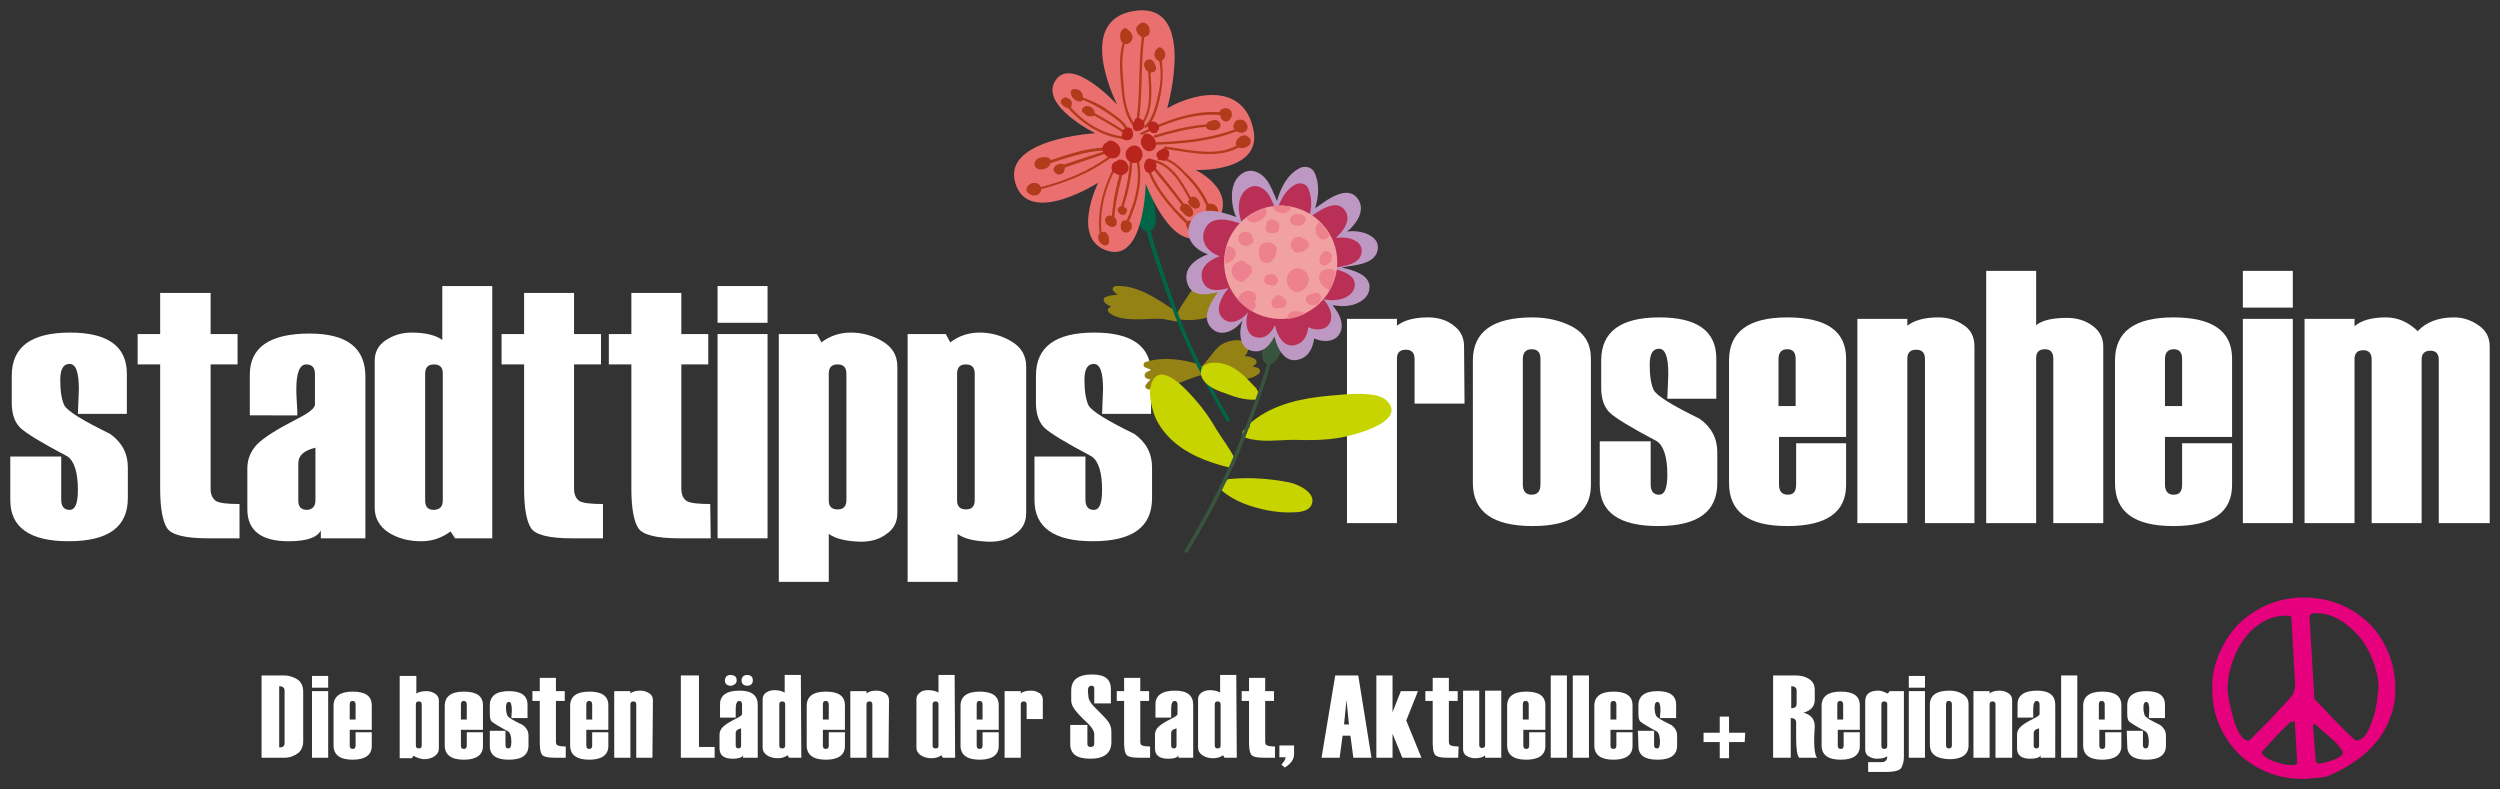 <?xml version="1.0" encoding="utf-8"?>
<!-- Generator: Adobe Illustrator 25.4.1, SVG Export Plug-In . SVG Version: 6.00 Build 0)  -->
<svg version="1.1" id="Ebene_3" xmlns="http://www.w3.org/2000/svg" xmlns:xlink="http://www.w3.org/1999/xlink" x="0px" y="0px"
	 viewBox="0 0 510.4 161.1" style="enable-background:new 0 0 510.4 161.1;" xml:space="preserve">
<rect x="0" y="0" width="510.4" height="161.1" fill="#333333" stroke="none"/>
<style type="text/css">
	.st0{fill:#FFFFFF;}
	.st1{fill:#E6007E;}
	.st2{fill:#958214;}
	.st3{fill:#006648;}
	.st4{fill:#EA7070;}
	.st5{fill:#B23B1B;}
	.st6{fill:#B7251D;}
	.st7{fill:#C8D400;}
	.st8{fill:#39543C;}
	.st9{fill:#BD98C2;}
	.st10{fill:#BA2F55;}
	.st11{fill:#F1A1A1;}
	.st12{fill:#ED828E;}
</style>
<g>
	<g>
		<path class="st0" d="M299,82.4h-10.2v-9.1c0-1.3-0.6-1.9-1.8-1.9c-1.2,0-1.8,0.6-1.8,1.8v33.6H275V65.1h10.2v1.4
			c1.4-1.1,3.5-1.7,6.3-1.7c2,0,3.8,0.5,5.2,1.6c1.5,1.1,2.2,2.5,2.2,4.3L299,82.4L299,82.4z"/>
		<path class="st0" d="M300.7,98.6v-25c0-5.9,4.1-8.8,12.2-8.8c3.1,0,5.9,0.7,8.3,2c2.4,1.4,3.6,3.5,3.6,6.4V99
			c0,5.6-4,8.4-11.9,8.4C304.8,107.4,300.7,104.5,300.7,98.6z M314.5,98.9V73.3c0-1.4-0.6-2-1.8-2c-1.2,0-1.8,0.7-1.8,2v25.6
			c0,1.4,0.6,2.1,1.8,2.1S314.5,100.3,314.5,98.9z"/>
		<path class="st0" d="M326.8,90.1H337v8.8c0,1.4,0.6,2.1,1.7,2.1c1.2,0,1.7-1.4,1.7-4.1c0-3.5-0.7-5.8-2.1-6.8
			c-5.3-2.8-8.6-4.8-9.7-5.9s-1.7-2.8-1.7-5v-5.6c0-5.9,4-8.8,11.9-8.8c7.7,0,11.6,2.8,11.6,8.4v8.2h-10l0.2-5
			c0-3.5-0.6-5.2-1.9-5.2s-1.9,1.1-1.9,3.3c0,2.3,0.3,4,0.8,5.1c0.6,1.2,3.7,3.1,9.4,5.9c2.4,1.7,3.6,4,3.6,6.8v6.3
			c0,5.9-4,8.8-12.1,8.8c-7.9,0-11.9-2.8-11.9-8.4v-8.9H326.8z"/>
		<path class="st0" d="M376.9,89.2h-13.7v9.7c0,1.4,0.6,2.1,1.8,2.1c1.2,0,1.7-0.7,1.7-2.1v-8.4h10.2V99c0,5.6-4,8.4-12,8.4
			s-11.9-2.9-11.9-8.8v-25c0-5.9,4-8.8,11.9-8.8c8,0,12,2.8,12,8.4V89.2z M366.6,82.9v-9.6c0-1.4-0.6-2-1.7-2c-1.2,0-1.8,0.7-1.8,2
			v9.6H366.6z"/>
		<path class="st0" d="M403.2,106.8H393V73.3c0-1.3-0.6-1.9-1.8-1.9c-1.2,0-1.8,0.6-1.8,1.8v33.6h-10.2V65.1h10.2v1.4
			c1.4-1.1,3.5-1.7,6.3-1.7c1.9,0,3.6,0.5,5.1,1.5c1.6,1,2.3,2.5,2.3,4.4v36.1H403.2z"/>
		<path class="st0" d="M429.4,106.8h-10.2V73.2c0-1.3-0.6-1.9-1.7-1.9c-1.2,0-1.8,0.6-1.8,1.8v33.7h-10.2V55.3h10.2v11.1
			c1.2-1,3.3-1.5,6.3-1.5c2,0,3.7,0.5,5.2,1.6s2.2,2.5,2.2,4.2V106.8z"/>
		<path class="st0" d="M455.7,89.2H442v9.7c0,1.4,0.6,2.1,1.8,2.1c1.2,0,1.7-0.7,1.7-2.1v-8.4h10.2V99c0,5.6-4,8.4-12,8.4
			s-11.9-2.9-11.9-8.8v-25c0-5.9,4-8.8,11.9-8.8c8,0,12,2.8,12,8.4V89.2z M445.5,82.9v-9.6c0-1.4-0.6-2-1.7-2c-1.2,0-1.8,0.7-1.8,2
			v9.6H445.5z"/>
		<path class="st0" d="M468.1,62.8h-10.2v-7.5h10.2V62.8z M468.1,106.8h-10.2V65.1h10.2V106.8z"/>
		<path class="st0" d="M508.1,106.8h-10.2V73.5c0-1.3-0.6-1.9-1.7-1.9c-1.2,0-1.8,0.6-1.8,1.8v33.4h-10.2V73.4
			c0-1.3-0.6-1.9-1.7-1.9c-1.2,0-1.8,0.6-1.8,1.8v33.5h-10.2V65.1h10.2v1.5c1.4-1.2,3.5-1.8,6.4-1.8c2.4,0,4.5,0.9,6.5,2.8
			c1.8-1.9,4.3-2.8,7.4-2.8c1.8,0,3.4,0.5,5,1.6s2.3,2.5,2.3,4.4v36H508.1z"/>
	</g>
	<g>
		<path class="st0" d="M2.3,93.2h10.2v8.8c0,1.4,0.6,2.1,1.7,2.1c1.2,0,1.7-1.4,1.7-4.1c0-3.5-0.7-5.8-2.1-6.8
			c-5.3-2.8-8.6-4.8-9.7-5.9s-1.7-2.8-1.7-5v-5.6c0-5.9,4-8.8,11.9-8.8c7.7,0,11.6,2.8,11.6,8.4v8.2h-10l0.2-5
			c0-3.5-0.6-5.2-1.9-5.2s-1.9,1.1-1.9,3.3c0,2.3,0.3,4,0.8,5.1c0.6,1.2,3.7,3.1,9.4,5.9c2.4,1.7,3.6,4,3.6,6.8v6.3
			c0,5.9-4,8.8-12.1,8.8c-7.9,0-11.9-2.8-11.9-8.4v-8.9H2.3z"/>
		<path class="st0" d="M48.9,109.9h-6.5c-4.6,0-7.4-0.7-8.3-2.1c-0.9-1.4-1.4-4.1-1.4-8V74.4h-4.6v-6.2h4.6v-8.4H43v8.4h5.5v6.2H43
			v25.4c0,1.2,0.4,2,1.1,2.5c0.7,0.4,2.3,0.6,4.8,0.6C48.9,102.9,48.9,109.9,48.9,109.9z"/>
		<path class="st0" d="M74.6,109.9h-9.1v-1.6c-0.8,1.5-3,2.2-6.6,2.2c-5.6,0-8.4-2.2-8.4-6.5v-8.4c0-1.9,0.7-3.5,2-4.9
			c1.4-1.4,4.1-3.1,8.2-5.2c2.4-1.2,3.6-2.2,3.6-2.9v-6.2c0-1.4-0.6-2-1.8-2c-1.3,0-2,1.7-2,5c0,0.6,0,1.5,0.1,2.7s0.1,2.1,0.1,2.7
			H51v-8.3c0-5.6,4.1-8.4,12.2-8.4c7.6,0,11.4,2.9,11.4,8.8V109.9z M64.4,102.1V91.4C62,92,60.9,93,60.9,94.6v7.6
			c0,1.3,0.6,1.9,1.8,1.9C63.8,104,64.4,103.4,64.4,102.1z"/>
		<path class="st0" d="M100.7,109.9h-7.8l-0.9-1.4c-1.8,1.3-3.7,2-6,2c-2.6,0-4.8-0.6-6.7-1.8c-1.8-1.2-2.8-2.9-2.8-5v-30
			c0-1.8,0.7-3.2,2.2-4.2s3.2-1.6,5.3-1.6c2.8,0,4.9,0.5,6.3,1.5v-11h10.2v51.5H100.7z M90.4,102.1V76.2c0-1.2-0.6-1.8-1.8-1.8
			c-1.2,0-1.8,0.6-1.8,1.9v25.9c0,1.3,0.6,1.9,1.8,1.9C89.9,104,90.4,103.4,90.4,102.1z"/>
		<path class="st0" d="M123.2,109.9h-6.5c-4.6,0-7.4-0.7-8.3-2.1s-1.4-4.1-1.4-8V74.4h-4.6v-6.2h4.6v-8.4h10.2v8.4h5.5v6.2h-5.5
			v25.4c0,1.2,0.4,2,1.1,2.5c0.7,0.4,2.3,0.6,4.8,0.6v7H123.2z"/>
		<path class="st0" d="M145.1,109.9h-6.5c-4.6,0-7.4-0.7-8.3-2.1c-0.9-1.4-1.4-4.1-1.4-8V74.4h-4.6v-6.2h4.6v-8.4h10.2v8.4h5.5v6.2
			h-5.5v25.4c0,1.2,0.4,2,1.1,2.5c0.7,0.4,2.3,0.6,4.8,0.6L145.1,109.9L145.1,109.9z"/>
		<path class="st0" d="M156.7,65.9h-10.2v-7.5h10.2V65.9z M156.7,109.9h-10.2V68.2h10.2V109.9z"/>
		<path class="st0" d="M169.2,109v9.8H159V68.2h7.8l0.9,1.7c1.7-1.3,3.7-2,6-2s4.5,0.6,6.5,1.8c2,1.2,3,2.9,3,5.1v30
			c0,1.7-0.7,3.2-2.2,4.2c-1.4,1.1-3.2,1.6-5.3,1.6C172.7,110.5,170.6,110,169.2,109z M172.8,102.1V76.3c0-1.3-0.6-1.9-1.8-1.9
			s-1.8,0.6-1.8,1.9v25.9c0,1.2,0.6,1.8,1.8,1.8C172.2,104,172.8,103.4,172.8,102.1z"/>
		<path class="st0" d="M195.5,109v9.8h-10.2V68.2h7.8l0.9,1.7c1.7-1.3,3.7-2,6-2s4.5,0.6,6.5,1.8c2,1.2,3,2.9,3,5.1v30
			c0,1.7-0.7,3.2-2.2,4.2c-1.4,1.1-3.2,1.6-5.3,1.6C199,110.5,196.8,110,195.5,109z M199,102.1V76.3c0-1.3-0.6-1.9-1.8-1.9
			s-1.8,0.6-1.8,1.9v25.9c0,1.2,0.6,1.8,1.8,1.8C198.4,104,199,103.4,199,102.1z"/>
		<path class="st0" d="M211.4,93.2h10.2v8.8c0,1.4,0.6,2.1,1.7,2.1c1.2,0,1.7-1.4,1.7-4.1c0-3.5-0.7-5.8-2.1-6.8
			c-5.3-2.8-8.6-4.8-9.7-5.9c-1.1-1.1-1.7-2.8-1.7-5v-5.6c0-5.9,4-8.8,11.9-8.8c7.7,0,11.6,2.8,11.6,8.4v8.2h-10l0.2-5
			c0-3.5-0.6-5.2-1.9-5.2c-1.3,0-1.9,1.1-1.9,3.3c0,2.3,0.3,4,0.8,5.1c0.6,1.2,3.7,3.1,9.4,5.9c2.4,1.7,3.6,4,3.6,6.8v6.3
			c0,5.9-4,8.8-12.1,8.8c-7.9,0-11.9-2.8-11.9-8.4v-8.9H211.4z"/>
	</g>
	<g>
		<path class="st0" d="M53.4,154.7v-16.8H58c1,0,1.9,0.3,2.7,0.8s1.2,1.4,1.2,2.5v10.2c0,1-0.4,1.9-1.1,2.4s-1.6,0.9-2.7,0.9
			L53.4,154.7L53.4,154.7z M58.1,151.7V141c0-0.6-0.4-0.9-1.1-0.9v12.5C57.8,152.6,58.1,152.3,58.1,151.7z"/>
		<path class="st0" d="M67,140.4h-3.3V138H67V140.4z M67,154.7h-3.3v-13.6H67V154.7z"/>
		<path class="st0" d="M75.9,149h-4.5v3.2c0,0.5,0.2,0.7,0.6,0.7s0.6-0.2,0.6-0.7v-2.7h3.3v2.8c0,1.8-1.3,2.8-3.9,2.8
			s-3.9-1-3.9-2.9v-8.1c0-1.9,1.3-2.9,3.9-2.9s3.9,0.9,3.9,2.8V149z M72.6,146.9v-3.1c0-0.4-0.2-0.7-0.6-0.7s-0.6,0.2-0.6,0.7v3.1
			H72.6z"/>
		<path class="st0" d="M84.4,154.3l-0.3,0.5h-2.5V138H85v3.6c0.4-0.3,1.1-0.5,2.1-0.5c0.6,0,1.2,0.2,1.7,0.5s0.8,0.8,0.8,1.4v9.8
			c0,0.7-0.3,1.2-0.9,1.6s-1.3,0.6-2.2,0.6C85.7,154.9,85.1,154.7,84.4,154.3z M86.1,152.2v-8.4c0-0.4-0.2-0.6-0.6-0.6
			s-0.6,0.2-0.6,0.6v8.4c0,0.4,0.2,0.6,0.6,0.6S86.1,152.6,86.1,152.2z"/>
		<path class="st0" d="M98.6,149h-4.5v3.2c0,0.5,0.2,0.7,0.6,0.7s0.6-0.2,0.6-0.7v-2.7h3.3v2.8c0,1.8-1.3,2.8-3.9,2.8
			s-3.9-1-3.9-2.9v-8.1c0-1.9,1.3-2.9,3.9-2.9s3.9,0.9,3.9,2.8V149z M95.3,146.9v-3.1c0-0.4-0.2-0.7-0.6-0.7s-0.6,0.2-0.6,0.7v3.1
			H95.3z"/>
		<path class="st0" d="M99.9,149.2h3.3v2.9c0,0.5,0.2,0.7,0.6,0.7s0.6-0.4,0.6-1.3c0-1.1-0.2-1.9-0.7-2.2c-1.7-0.9-2.8-1.6-3.2-1.9
			s-0.5-0.9-0.5-1.6V144c0-1.9,1.3-2.9,3.9-2.9c2.5,0,3.8,0.9,3.8,2.8v2.7h-3.3l0.1-1.6c0-1.1-0.2-1.7-0.6-1.7s-0.6,0.4-0.6,1.1
			c0,0.7,0.1,1.3,0.3,1.7s1.2,1,3.1,1.9c0.8,0.6,1.2,1.3,1.2,2.2v2c0,1.9-1.3,2.9-4,2.9c-2.6,0-3.9-0.9-3.9-2.8v-3.1H99.9z"/>
		<path class="st0" d="M115.4,154.7h-2.1c-1.5,0-2.4-0.2-2.7-0.7s-0.4-1.3-0.4-2.6v-8.3h-1.5v-2h1.5v-2.7h3.3v2.7h1.8v2h-1.8v8.3
			c0,0.4,0.1,0.7,0.4,0.8s0.8,0.2,1.6,0.2v2.3H115.4z"/>
		<path class="st0" d="M124.2,149h-4.5v3.2c0,0.5,0.2,0.7,0.6,0.7s0.6-0.2,0.6-0.7v-2.7h3.3v2.8c0,1.8-1.3,2.8-3.9,2.8
			s-3.9-1-3.9-2.9v-8.1c0-1.9,1.3-2.9,3.9-2.9s3.9,0.9,3.9,2.8V149z M120.9,146.9v-3.1c0-0.4-0.2-0.7-0.6-0.7s-0.6,0.2-0.6,0.7v3.1
			H120.9z"/>
		<path class="st0" d="M133.2,154.7h-3.3v-10.9c0-0.4-0.2-0.6-0.6-0.6s-0.6,0.2-0.6,0.6v10.9h-3.3v-13.6h3.3v0.5
			c0.4-0.4,1.1-0.6,2.1-0.6c0.6,0,1.2,0.2,1.7,0.5s0.8,0.8,0.8,1.4L133.2,154.7L133.2,154.7z"/>
		<path class="st0" d="M145.9,154.7H139v-16.8h3.7v14.6h3.2V154.7z"/>
		<path class="st0" d="M154.7,154.7h-3v-0.5c-0.2,0.5-1,0.7-2.1,0.7c-1.8,0-2.7-0.7-2.7-2.1V150c0-0.6,0.2-1.1,0.7-1.6
			s1.3-1,2.7-1.7c0.8-0.4,1.2-0.7,1.2-0.9v-2c0-0.4-0.2-0.7-0.6-0.7c-0.4,0-0.7,0.5-0.7,1.6c0,0.2,0,0.5,0,0.9s0,0.7,0,0.9H147v-2.7
			c0-1.8,1.3-2.8,4-2.8c2.5,0,3.7,1,3.7,2.9L154.7,154.7L154.7,154.7z M150.4,138.9c0,0.3-0.1,0.6-0.4,0.8s-0.5,0.3-0.8,0.3
			c-0.8,0-1.2-0.4-1.2-1.1c0-0.3,0.1-0.6,0.3-0.8s0.5-0.3,0.8-0.3C150,137.8,150.4,138.2,150.4,138.9z M151.3,152.2v-3.5
			c-0.8,0.2-1.1,0.5-1.1,1v2.5c0,0.4,0.2,0.6,0.6,0.6C151.1,152.8,151.3,152.6,151.3,152.2z M153.7,138.9c0,0.3-0.1,0.6-0.3,0.8
			s-0.5,0.3-0.8,0.3c-0.8,0-1.2-0.4-1.2-1.1c0-0.3,0.1-0.6,0.3-0.8s0.5-0.3,0.8-0.3C153.3,137.8,153.7,138.2,153.7,138.9z"/>
		<path class="st0" d="M163.6,154.7h-2.5l-0.3-0.5c-0.6,0.4-1.2,0.6-2,0.6c-0.9,0-1.6-0.2-2.2-0.6c-0.6-0.4-0.9-0.9-0.9-1.6v-9.8
			c0-0.6,0.2-1,0.7-1.4c0.5-0.3,1-0.5,1.7-0.5c0.9,0,1.6,0.2,2.1,0.5v-3.6h3.3L163.6,154.7L163.6,154.7z M160.3,152.2v-8.4
			c0-0.4-0.2-0.6-0.6-0.6c-0.4,0-0.6,0.2-0.6,0.6v8.4c0,0.4,0.2,0.6,0.6,0.6S160.3,152.6,160.3,152.2z"/>
		<path class="st0" d="M172.5,149H168v3.2c0,0.5,0.2,0.7,0.6,0.7c0.4,0,0.6-0.2,0.6-0.7v-2.7h3.3v2.8c0,1.8-1.3,2.8-3.9,2.8
			c-2.6,0-3.9-1-3.9-2.9v-8.1c0-1.9,1.3-2.9,3.9-2.9c2.6,0,3.9,0.9,3.9,2.8L172.5,149L172.5,149z M169.2,146.9v-3.1
			c0-0.4-0.2-0.7-0.6-0.7c-0.4,0-0.6,0.2-0.6,0.7v3.1H169.2z"/>
		<path class="st0" d="M181.4,154.7h-3.3v-10.9c0-0.4-0.2-0.6-0.6-0.6s-0.6,0.2-0.6,0.6v10.9h-3.3v-13.6h3.3v0.5
			c0.4-0.4,1.1-0.6,2.1-0.6c0.6,0,1.2,0.2,1.7,0.5s0.8,0.8,0.8,1.4L181.4,154.7L181.4,154.7z"/>
		<path class="st0" d="M195,154.7h-2.5l-0.3-0.5c-0.6,0.4-1.2,0.6-2,0.6c-0.9,0-1.6-0.2-2.2-0.6c-0.6-0.4-0.9-0.9-0.9-1.6v-9.8
			c0-0.6,0.2-1,0.7-1.4s1-0.5,1.7-0.5c0.9,0,1.6,0.2,2.1,0.5v-3.6h3.3L195,154.7L195,154.7z M191.6,152.2v-8.4
			c0-0.4-0.2-0.6-0.6-0.6c-0.4,0-0.6,0.2-0.6,0.6v8.4c0,0.4,0.2,0.6,0.6,0.6C191.5,152.8,191.6,152.6,191.6,152.2z"/>
		<path class="st0" d="M203.9,149h-4.5v3.2c0,0.5,0.2,0.7,0.6,0.7c0.4,0,0.6-0.2,0.6-0.7v-2.7h3.3v2.8c0,1.8-1.3,2.8-3.9,2.8
			c-2.6,0-3.9-1-3.9-2.9v-8.1c0-1.9,1.3-2.9,3.9-2.9c2.6,0,3.9,0.9,3.9,2.8L203.9,149L203.9,149z M200.6,146.9v-3.1
			c0-0.4-0.2-0.7-0.6-0.7c-0.4,0-0.6,0.2-0.6,0.7v3.1H200.6z"/>
		<path class="st0" d="M212.9,146.8h-3.3v-3c0-0.4-0.2-0.6-0.6-0.6s-0.6,0.2-0.6,0.6v10.9h-3.3v-13.6h3.3v0.5
			c0.4-0.4,1.1-0.6,2.1-0.6c0.7,0,1.2,0.2,1.7,0.5s0.7,0.8,0.7,1.4L212.9,146.8L212.9,146.8z"/>
		<path class="st0" d="M218.6,148h3.4v3.9c0,0.4,0.2,0.6,0.7,0.6c0.4,0,0.7-0.2,0.7-0.6v-2c0-0.6-0.4-1.3-1.2-2.1
			c-1.6-1.5-2.5-2.5-2.9-3.1s-0.6-1.1-0.6-1.7v-2c0-2.2,1.4-3.3,4.3-3.3c2.6,0,3.8,1,3.8,3v2.9h-3.4v-3.1c0-0.3-0.2-0.5-0.6-0.5
			c-0.4,0-0.7,0.3-0.7,1l0.1,1.1c0,0.6,0.4,1.4,1.2,2.2c1.5,1.5,2.5,2.5,2.9,3.1s0.6,1.2,0.6,2v2.1c0,2.2-1.4,3.4-4.3,3.4
			c-2.8,0-4.1-1-4.1-3V148H218.6z"/>
		<path class="st0" d="M234.7,154.7h-2.1c-1.5,0-2.4-0.2-2.7-0.7s-0.4-1.3-0.4-2.6v-8.3H228v-2h1.5v-2.7h3.3v2.7h1.8v2h-1.8v8.3
			c0,0.4,0.1,0.7,0.4,0.8s0.8,0.2,1.6,0.2v2.3H234.7z"/>
		<path class="st0" d="M243.6,154.7h-3v-0.5c-0.2,0.5-1,0.7-2.1,0.7c-1.8,0-2.7-0.7-2.7-2.1V150c0-0.6,0.2-1.1,0.7-1.6
			s1.3-1,2.7-1.7c0.8-0.4,1.2-0.7,1.2-0.9v-2c0-0.4-0.2-0.7-0.6-0.7c-0.4,0-0.7,0.5-0.7,1.6c0,0.2,0,0.5,0,0.9s0,0.7,0,0.9h-3.2
			v-2.7c0-1.8,1.3-2.8,4-2.8c2.5,0,3.7,1,3.7,2.9L243.6,154.7L243.6,154.7z M240.2,152.2v-3.5c-0.8,0.2-1.1,0.5-1.1,1v2.5
			c0,0.4,0.2,0.6,0.6,0.6C240,152.8,240.2,152.6,240.2,152.2z"/>
		<path class="st0" d="M252.5,154.7H250l-0.3-0.5c-0.6,0.4-1.2,0.6-2,0.6c-0.9,0-1.6-0.2-2.2-0.6c-0.6-0.4-0.9-0.9-0.9-1.6v-9.8
			c0-0.6,0.2-1,0.7-1.4c0.5-0.3,1-0.5,1.7-0.5c0.9,0,1.6,0.2,2.1,0.5v-3.6h3.3L252.5,154.7L252.5,154.7z M249.2,152.2v-8.4
			c0-0.4-0.2-0.6-0.6-0.6c-0.4,0-0.6,0.2-0.6,0.6v8.4c0,0.4,0.2,0.6,0.6,0.6S249.2,152.6,249.2,152.2z"/>
		<path class="st0" d="M260.2,154.7h-2.1c-1.5,0-2.4-0.2-2.7-0.7s-0.4-1.3-0.4-2.6v-8.3h-1.5v-2h1.5v-2.7h3.3v2.7h1.8v2h-1.8v8.3
			c0,0.4,0.1,0.7,0.4,0.8s0.8,0.2,1.6,0.2v2.3H260.2z"/>
		<path class="st0" d="M262.3,156.7l-0.7-0.6c0.5-0.5,0.8-1,0.9-1.5h-1.3v-2.4h3v1.7C264.2,155,263.6,155.9,262.3,156.7z"/>
		<path class="st0" d="M280,154.7h-3.7l-0.6-4.5h-1.6l-0.6,4.5h-3.7l2.8-16.8h4.7L280,154.7z M275.4,147.9l-0.5-5l-0.5,5H275.4z"/>
		<path class="st0" d="M290.2,154.7h-3.9l-2-4.9v4.9H281v-16.8h3.3v7.5l1.7-4.3h3.5l-2.4,6L290.2,154.7z"/>
		<path class="st0" d="M297.7,154.7h-2.1c-1.5,0-2.4-0.2-2.7-0.7s-0.4-1.3-0.4-2.6v-8.3H291v-2h1.5v-2.7h3.3v2.7h1.8v2h-1.8v8.3
			c0,0.4,0.1,0.7,0.4,0.8s0.8,0.2,1.6,0.2L297.7,154.7L297.7,154.7z"/>
		<path class="st0" d="M306.5,154.7h-3.3v-0.5c-0.4,0.4-1.1,0.6-2.1,0.6c-0.7,0-1.2-0.2-1.7-0.5s-0.7-0.8-0.7-1.4V141h3.3v11.1
			c0,0.4,0.2,0.6,0.6,0.6s0.6-0.2,0.6-0.6V141h3.3L306.5,154.7L306.5,154.7z"/>
		<path class="st0" d="M315.4,149H311v3.2c0,0.5,0.2,0.7,0.6,0.7s0.6-0.2,0.6-0.7v-2.7h3.3v2.8c0,1.8-1.3,2.8-3.9,2.8
			s-3.9-1-3.9-2.9v-8.1c0-1.9,1.3-2.9,3.9-2.9s3.9,0.9,3.9,2.8v5H315.4z M312.1,146.9v-3.1c0-0.4-0.2-0.7-0.6-0.7s-0.6,0.2-0.6,0.7
			v3.1H312.1z"/>
		<path class="st0" d="M319.9,154.7h-3.3v-16.8h3.3V154.7z"/>
		<path class="st0" d="M324.4,154.7h-3.3v-16.8h3.3V154.7z"/>
		<path class="st0" d="M333.3,149h-4.5v3.2c0,0.5,0.2,0.7,0.6,0.7s0.6-0.2,0.6-0.7v-2.7h3.3v2.8c0,1.8-1.3,2.8-3.9,2.8
			s-3.9-1-3.9-2.9v-8.1c0-1.9,1.3-2.9,3.9-2.9s3.9,0.9,3.9,2.8V149z M330,146.9v-3.1c0-0.4-0.2-0.7-0.6-0.7s-0.6,0.2-0.6,0.7v3.1
			H330z"/>
		<path class="st0" d="M334.4,149.2h3.3v2.9c0,0.5,0.2,0.7,0.6,0.7s0.6-0.4,0.6-1.3c0-1.1-0.2-1.9-0.7-2.2c-1.7-0.9-2.8-1.6-3.2-1.9
			s-0.5-0.9-0.5-1.6V144c0-1.9,1.3-2.9,3.9-2.9c2.5,0,3.8,0.9,3.8,2.8v2.7h-3.3l0.1-1.6c0-1.1-0.2-1.7-0.6-1.7s-0.6,0.4-0.6,1.1
			c0,0.7,0.1,1.3,0.3,1.7s1.2,1,3.1,1.9c0.8,0.6,1.2,1.3,1.2,2.2v2c0,1.9-1.3,2.9-4,2.9c-2.6,0-3.9-0.9-3.9-2.8L334.4,149.2
			L334.4,149.2z"/>
		<path class="st0" d="M356.2,151.5H353v3.3h-1.9v-3.3h-3.3v-1.9h3.3v-3.3h1.9v3.3h3.3L356.2,151.5L356.2,151.5z"/>
		<path class="st0" d="M371,154.7h-3.7c-0.4-0.5-0.6-1.8-0.6-4.1l0,0v-1c0-1.4,0-2.1,0-2.1c0-0.6-0.4-0.9-1.1-0.9v8.1H362v-16.8h4.6
			c1,0,1.9,0.2,2.7,0.7s1.2,1.2,1.2,2.3v2c0,1.3-0.8,2.2-2.3,2.6c1.5,0.4,2.3,1.3,2.3,2.8l-0.1,1.8
			C370.3,152.9,370.6,154.4,371,154.7z M366.8,143.7V141c0-0.6-0.4-0.9-1.1-0.9v4.5C366.4,144.6,366.8,144.3,366.8,143.7z"/>
		<path class="st0" d="M379.7,149h-4.5v3.2c0,0.5,0.2,0.7,0.6,0.7s0.6-0.2,0.6-0.7v-2.7h3.3v2.8c0,1.8-1.3,2.8-3.9,2.8
			s-3.9-1-3.9-2.9v-8.1c0-1.9,1.3-2.9,3.9-2.9s3.9,0.9,3.9,2.8V149z M376.3,146.9v-3.1c0-0.4-0.2-0.7-0.6-0.7s-0.6,0.2-0.6,0.7v3.1
			H376.3z"/>
		<path class="st0" d="M381.4,157.6v-2h2.7c0.8,0,1.2-0.4,1.2-1.2c-0.4,0.3-1.1,0.5-2.1,0.5c-0.7,0-1.2-0.2-1.7-0.5
			s-0.7-0.8-0.7-1.4v-9.8c0-1.5,0.9-2.2,2.7-2.2c0.5,0,1.1,0.2,1.9,0.6l0.4-0.5h2.9v13.4c0,0.9-0.2,1.6-0.5,2.2s-1.4,0.9-3.2,0.9
			H381.4z M385.3,152.3v-8.5c0-0.4-0.2-0.6-0.6-0.6s-0.6,0.2-0.6,0.6v8.5c0,0.4,0.2,0.6,0.6,0.6
			C385.1,152.9,385.3,152.7,385.3,152.3z"/>
		<path class="st0" d="M393,140.4h-3.3V138h3.3V140.4z M393,154.7h-3.3v-13.6h3.3V154.7z"/>
		<path class="st0" d="M394,152v-8.1c0-1.9,1.3-2.9,4-2.9c1,0,1.9,0.2,2.7,0.7s1.2,1.1,1.2,2.1v8.4c0,1.8-1.3,2.8-3.9,2.8
			C395.3,154.9,394,154,394,152z M398.5,152.1v-8.3c0-0.4-0.2-0.7-0.6-0.7s-0.6,0.2-0.6,0.7v8.3c0,0.5,0.2,0.7,0.6,0.7
			S398.5,152.6,398.5,152.1z"/>
		<path class="st0" d="M410.7,154.7h-3.3v-10.9c0-0.4-0.2-0.6-0.6-0.6s-0.6,0.2-0.6,0.6v10.9h-3.3v-13.6h3.3v0.5
			c0.4-0.4,1.1-0.6,2.1-0.6c0.6,0,1.2,0.2,1.7,0.5s0.8,0.8,0.8,1.4v11.8H410.7z"/>
		<path class="st0" d="M419.6,154.7h-3v-0.5c-0.2,0.5-1,0.7-2.1,0.7c-1.8,0-2.7-0.7-2.7-2.1V150c0-0.6,0.2-1.1,0.7-1.6
			s1.3-1,2.7-1.7c0.8-0.4,1.2-0.7,1.2-0.9v-2c0-0.4-0.2-0.7-0.6-0.7s-0.7,0.5-0.7,1.6c0,0.2,0,0.5,0,0.9s0,0.7,0,0.9h-3.2v-2.7
			c0-1.8,1.3-2.8,4-2.8c2.5,0,3.7,1,3.7,2.9V154.7z M416.3,152.2v-3.5c-0.8,0.2-1.1,0.5-1.1,1v2.5c0,0.4,0.2,0.6,0.6,0.6
			C416.1,152.8,416.3,152.6,416.3,152.2z"/>
		<path class="st0" d="M424.1,154.7h-3.3v-16.8h3.3V154.7z"/>
		<path class="st0" d="M433.1,149h-4.5v3.2c0,0.5,0.2,0.7,0.6,0.7s0.6-0.2,0.6-0.7v-2.7h3.3v2.8c0,1.8-1.3,2.8-3.9,2.8
			s-3.9-1-3.9-2.9v-8.1c0-1.9,1.3-2.9,3.9-2.9s3.9,0.9,3.9,2.8V149z M429.7,146.9v-3.1c0-0.4-0.2-0.7-0.6-0.7s-0.6,0.2-0.6,0.7v3.1
			H429.7z"/>
		<path class="st0" d="M434.2,149.2h3.3v2.9c0,0.5,0.2,0.7,0.6,0.7s0.6-0.4,0.6-1.3c0-1.1-0.2-1.9-0.7-2.2c-1.7-0.9-2.8-1.6-3.2-1.9
			s-0.5-0.9-0.5-1.6V144c0-1.9,1.3-2.9,3.9-2.9c2.5,0,3.8,0.9,3.8,2.8v2.7h-3.3l0.1-1.6c0-1.1-0.2-1.7-0.6-1.7s-0.6,0.4-0.6,1.1
			c0,0.7,0.1,1.3,0.3,1.7s1.2,1,3.1,1.9c0.8,0.6,1.2,1.3,1.2,2.2v2c0,1.9-1.3,2.9-4,2.9c-2.6,0-3.9-0.9-3.9-2.8L434.2,149.2
			L434.2,149.2z"/>
	</g>
	<path class="st1" d="M452.7,134.4c0.8-2.3,2.1-4.4,3.6-6.2c1.6-1.8,3.5-3.2,5.7-4.3c2.2-1.1,4.6-1.7,7.2-1.9c2.6-0.1,5.1,0.2,7.5,1
		c2.3,0.8,4.4,2,6.1,3.5c1.8,1.5,3.2,3.4,4.3,5.6c1.1,2.2,1.7,4.6,1.9,7.3c0.1,2.4-0.1,4.5-0.8,6.5c-0.7,2-1.6,3.8-2.9,5.4
		c-1.3,1.6-2.8,3-4.6,4.2c-1.8,1.2-3.7,2.3-5.9,3.1c-0.2,0-0.4,0-0.7,0.1c-0.3,0-0.7,0.1-1.1,0.1s-0.8,0.1-1.1,0.1
		c-0.4,0-0.6,0.1-0.7,0.1c-2.6,0.1-5.1-0.2-7.4-1s-4.3-2-6.1-3.5c-1.7-1.5-3.1-3.4-4.2-5.6c-1.1-2.2-1.7-4.6-1.8-7.2
		C451.5,139.2,451.8,136.8,452.7,134.4 M455,142.5c0.1,0.6,0.2,1.3,0.4,2c0.2,0.8,0.4,1.5,0.6,2.3s0.5,1.5,0.8,2.2
		c0.3,0.6,0.7,1.2,1,1.6c0.4,0.4,0.8,0.6,1.2,0.6h0.1h0.1c0.1-0.1,0.4-0.4,0.7-0.7c0.3-0.3,0.7-0.7,1.1-1.1c0.4-0.4,0.7-0.7,1.1-1.1
		c0.3-0.3,0.6-0.6,0.7-0.7c0.4-0.4,0.9-0.9,1.5-1.6c0.6-0.7,1.2-1.3,1.8-1.9c0.6-0.6,1.1-1.2,1.5-1.7s0.6-0.7,0.6-0.8l0.4-1.4
		l-0.8-14.1c0-0.2-0.1-0.3-0.2-0.3c-0.1-0.1-0.3-0.1-0.5-0.1s-0.3,0-0.5,0h-0.3c-1.9,0.1-3.6,0.7-5,1.7c-1.5,1-2.7,2.3-3.7,3.9
		c-1,1.5-1.7,3.2-2.2,5s-0.7,3.5-0.6,5.2C454.9,141.5,454.9,141.9,455,142.5 M461.8,153.8c0.2,0.4,0.6,0.7,1.1,1s1.1,0.6,1.8,0.8
		c0.6,0.2,1.3,0.4,1.9,0.5c0.7,0.1,1.2,0.1,1.7,0.1h0.2c0.1-0.1,0.1-0.1,0.3-0.2c0.1-0.1,0.2-0.2,0.2-0.2l-0.5-8.5l-0.9,0.1
		c0,0-0.2,0.1-0.4,0.4c-0.2,0.2-0.5,0.5-0.8,0.8s-0.7,0.6-1,1c-0.4,0.3-0.6,0.6-0.9,0.9l-2.7,3v0.1L461.8,153.8
		C461.7,153.6,461.8,153.6,461.8,153.8 M472.8,155.5c0,0.1,0.1,0.1,0.2,0.2c0.1,0.1,0.2,0.2,0.3,0.2h0.2c0.2,0,0.6-0.1,1.1-0.2
		c0.5-0.1,1.1-0.3,1.6-0.5c0.6-0.2,1.1-0.5,1.5-0.7c0.4-0.3,0.7-0.6,0.6-1c0,0,0-0.1-0.1-0.2c-0.1-0.1-0.2-0.4-0.5-0.7
		s-0.4-0.6-0.5-0.7c-0.3-0.3-0.7-0.7-1.2-1.1c-0.5-0.5-1-0.9-1.5-1.3c-0.5-0.4-0.9-0.8-1.2-1.1c-0.4-0.3-0.5-0.5-0.6-0.5h-0.5
		L472.8,155.5z M472,125.3c-0.1,0.1-0.2,0.1-0.3,0.2c-0.1,0.1-0.2,0.2-0.2,0.2l1,17c1.1,1.1,2,2,2.7,2.8s1.5,1.5,2.3,2.4
		c0.8,0.8,1.5,1.5,2,2c0.1,0.1,0.2,0.2,0.3,0.3l0.5,0.4c0.2,0.2,0.3,0.3,0.4,0.4c0.1,0.1,0.2,0.2,0.2,0.2c0.1,0,0.2,0,0.2,0
		c0.5,0,1-0.3,1.5-0.7c0.4-0.5,0.8-1.1,1.1-1.8c0.3-0.7,0.6-1.5,0.9-2.4s0.4-1.7,0.6-2.6c0.1-0.8,0.2-1.6,0.3-2.3
		c0.1-0.7,0.1-1.2,0.1-1.6c-0.1-1.6-0.5-3.3-1.2-5.1s-1.6-3.4-2.8-4.8c-1.2-1.4-2.6-2.6-4.2-3.5s-3.3-1.3-5.2-1.2L472,125.3z"/>
	<g>
		<path class="st2" d="M227.7,58.4c4.4-0.3,8.5,2.6,12,4.9c0.4,0.3,0.4,0.8,0.1,1c0,0,0,0.1,0.1,0.1c0.2,0.2,0.4,0.4,0.5,0.7
			c0,0.1,0,0.1,0,0.2v0.1c0.1,0.1,0.1,0.3-0.1,0.2c-0.1,0-0.1,0-0.2,0H240c-0.9-0.2-1.8-0.3-2.7-0.5c-1.6-0.1-3.3,0.1-5,0.1
			c-2,0-4.3-0.1-5.9-1.4c-0.3-0.3-0.3-0.8,0.1-1c0.1-0.1,0.2-0.1,0.4-0.2c-0.5-0.2-1-0.4-1.4-0.9c-0.2-0.3-0.3-0.8,0.1-1
			c0.9-0.4,1.7-0.5,2.6-0.5c-0.3-0.2-0.6-0.5-0.9-0.8C227,59.1,227.2,58.5,227.7,58.4"/>
		<path class="st2" d="M254.3,62.5c-1.4,1.2-3.4,1.1-5.1,1.6c-2.7,0.8-5.5,1.6-8.4,1.1c-0.3-0.1-0.5-0.3-0.5-0.6
			c-0.1-0.2-0.2-0.4,0-0.6c1.1-2,2.4-3.9,3.8-5.8c0.8-1,1.9-3,3.3-3.3c1.2-0.3,1.9,1.3,1.9,2.3c0,0.4-0.1,0.8-0.3,1.2
			c0.8-0.3,1.7-0.5,2.7-0.4c0.3,0,0.5,0.4,0.5,0.7c-0.1,0.5-0.4,1-0.7,1.4c0.7-0.1,1.4-0.2,2.2-0.1
			C255.1,60.1,255.3,61.6,254.3,62.5"/>
		<path class="st2" d="M257,76.3c-1.4,1.2-3.6,1.2-5.4,1.2c-2.1,0-4.2-0.3-6.3-0.8c-0.1,0-0.2-0.1-0.2-0.1c-3.5,1-6.9,3.1-10.6,2.9
			c-0.4,0-0.9-0.5-0.6-0.9c0.3-0.4,0.6-0.8,1-1.1c-0.3-0.1-0.6-0.1-0.9-0.3c-0.4-0.2-0.4-0.8-0.1-1.1c0.4-0.3,0.9-0.5,1.3-0.6
			c-0.5-0.1-1-0.3-1.4-0.5c-0.5-0.2-0.4-1,0.1-1.1c3.5-1.1,7.4-0.6,10.9,0.5c0.3,0.1,0.4,0.3,0.4,0.5c1.4-1.2,2.3-3,3.7-4.2
			c1.2-1,3-1.4,4.5-1.2c1.3,0.2,1.8,1.7,1.1,2.7c-0.1,0.2-0.3,0.4-0.4,0.5c0.7,0,1.5,0.2,2.1,0.6c0.3,0.2,0.5,0.7,0.2,1
			c-0.2,0.2-0.5,0.4-0.7,0.5c0.4,0.1,0.7,0.2,1.1,0.3C257.3,75.3,257.4,75.9,257,76.3"/>
		<path class="st3" d="M240.9,65.1c2.8,7.1,6.2,13.8,10.1,20.4c0.2,0.4-0.4,0.8-0.6,0.4c-3.8-6.5-7.2-13.2-10-20.1
			c-1.4-3.5-2.7-7.2-3.9-10.8c-0.9-2.6-1.8-5.2-2.4-7.8c-1.5-0.2-2.3-3.1-2.5-4.2c-0.5-2.2-1-5.1-0.1-7.2c0.1-0.4,0.7-0.5,1-0.3
			c0.5,0.3,1,0.8,1.4,1.4c0.3,0,0.5,0.2,0.7,0.5c0.5,1.3,0.8,2.7,1,4.1c0.1,0.5,0.2,1,0.2,1.5c0.2,1.2,0.5,3.6-0.9,4.1
			c0.6,2.6,1.5,5.1,2.4,7.7C238.4,58.2,239.6,61.7,240.9,65.1"/>
		<path class="st4" d="M255.9,26.5c1.8,8.8-11.8,8.2-11.8,8.2s10.1,4.8,3.1,12.1c-7.1,7.4-13.3-9.3-13.3-9.3s-0.2,16.1-7.8,13.7
			s-1.9-13.9-1.9-13.9s-14.2,9.1-16.9,0.1c-2.8-9.1,16.3-10.2,16.3-10.2s-11.5-5.7-8.1-10.8s12.6,5,12.6,5s-9-17.5,3.7-19.2
			s6.5,19.9,6.5,19.9C245.3,18.2,254.1,17.6,255.9,26.5"/>
		<path class="st5" d="M226.2,22.5c1.5,1.1,3.5,2.3,4.2,4c0.1,0.3-0.4,0.5-0.5,0.2c-0.7-1.7-2.9-3-4.4-4c-1.4-0.9-2.9-1.7-4.4-2.3
			c-0.2,0.3-0.5,0.4-0.8,0.3c-0.9-0.1-1.6-0.9-1.7-1.8c0-0.6,0.5-0.8,0.9-0.7h0.1c0.3,0,0.6,0.1,0.9,0.3c0.4,0.4,0.6,0.9,0.6,1.4
			C223,20.6,224.7,21.4,226.2,22.5"/>
		<path class="st5" d="M229.7,27.4c-2-1.4-4.2-2.6-6.3-3.8c-0.1,0.1-0.2,0.1-0.3,0.1c-0.5,0.1-1,0.1-1.4-0.2
			c-0.1-0.1-0.2-0.2-0.3-0.3c-0.1-0.1-0.3-0.2-0.4-0.3c-0.2-0.3-0.1-0.8,0.2-1c0.8-0.6,1.8-0.1,2.2,0.7c0.1,0.2,0.1,0.3,0.1,0.5
			c2.1,1.2,4.3,2.4,6.3,3.8C230.2,27.1,229.9,27.6,229.7,27.4"/>
		<path class="st5" d="M229.5,27.9c0.3,0,0.2,0.5-0.1,0.5c-4.4-0.5-8.4-3-11.3-6.3c-0.2,0-0.4-0.1-0.5-0.2c0.2,0.1,0,0-0.1,0
			c-0.1-0.1-0.2-0.1-0.3-0.2c-0.2-0.1-0.3-0.3-0.5-0.5c-0.3-0.3-0.1-0.9,0.3-1.1c0.2-0.2,0.6-0.3,0.9-0.1c0.2,0.1,0.4,0.2,0.6,0.3
			c0.3,0.3,0.4,0.8,0.3,1.2c0,0.1-0.1,0.3-0.2,0.4C221.4,25.1,225.2,27.4,229.5,27.9"/>
		<path class="st5" d="M236.3,12.3c-0.4-0.3-0.6-0.7-0.6-1.2s0.3-1,0.7-1.3c0.2-0.2,0.5-0.2,0.7,0c0.1,0,0.2,0.1,0.3,0.2
			c0.3,0.3,0.6,0.8,0.5,1.2c0,0.5-0.3,0.9-0.7,1.2c0.3,2.4,0.2,4.8-0.3,7.2c-0.5,2.2-1.1,5-2.9,6.5c-0.2,0.2-0.5-0.2-0.3-0.4
			c1.7-1.5,2.3-4.4,2.8-6.6s0.6-4.4,0.2-6.5C236.6,12.5,236.4,12.4,236.3,12.3"/>
		<path class="st5" d="M233.6,12.9c0.2-0.5,0.6-0.8,1.1-0.8c0.2,0,0.4,0.1,0.6,0.3c0.1,0.1,0.2,0.1,0.3,0.3c0.2,0.4,0.5,0.9,0.4,1.4
			c0,0.1-0.1,0.3-0.2,0.4c-0.2,0.2-0.3,0.2-0.6,0.3c-0.1,0-0.2,0-0.3,0c0.2,3.5,0.6,7.4-1.4,10.4c-0.2,0.3-0.6,0-0.4-0.2
			c2-3,1.5-6.9,1.3-10.4c-0.2-0.1-0.3-0.2-0.5-0.4C233.7,13.8,233.5,13.4,233.6,12.9"/>
		<path class="st5" d="M232,6.2c-0.1-0.4,0-0.8,0.4-1.1c0.1,0,0.1-0.1,0.2-0.1c0.2-0.3,0.5-0.4,0.8-0.4c0.9,0.1,1.5,1.1,1.3,2
			c-0.1,0.6-0.6,0.9-1.1,1c-0.7,5.7-0.3,11.5-1.1,17.2c0,0.3-0.5,0.2-0.5-0.1c0.8-5.7,0.4-11.4,1.1-17.1c0,0-0.1,0-0.1-0.1
			C232.5,7.2,232.1,6.7,232,6.2"/>
		<path class="st5" d="M228.7,7.7c-0.1-0.7,0.1-1.4,0.6-1.8c0.3-0.3,0.8-0.1,1,0.2c0.6,0.4,1,1,0.9,1.7s-0.8,1.3-1.5,1.2h-0.1
			c-0.6,2.3-0.5,4.7-0.3,7c0.2,3.3,0.4,6.6,2.4,9.4c0.2,0.3-0.2,0.5-0.4,0.3c-2-2.7-2.2-6-2.5-9.3c-0.2-2.5-0.3-5.2,0.4-7.6
			C228.9,8.4,228.7,8,228.7,7.7"/>
		<path class="st5" d="M236.6,32.7c-0.3,0-0.3-0.5,0-0.5c2.2-0.3,4.2,1.8,5.6,3.2c1.9,1.8,3.5,3.9,4.5,6.2c0.1,0,0.3-0.1,0.4,0
			c0.8-0.1,1.5,0.6,1.6,1.4c0.1,0.7-0.4,1.5-1.2,1.4c-0.5-0.1-0.8-0.5-1-0.9s-0.5-1-0.2-1.5l0,0c-1-2.2-2.4-4.2-4.1-5.9
			C240.8,34.6,238.7,32.3,236.6,32.7"/>
		<path class="st5" d="M235.4,33.1c-0.3-0.1-0.2-0.5,0.1-0.5c3.7,0.7,5.9,4.5,7.6,7.7c0.2-0.2,0.5-0.2,0.8-0.1
			c0.7,0.2,1,0.9,1.1,1.6c0,0.5-0.4,0.8-0.9,0.8c-0.4,0-0.8-0.3-1.1-0.6c-0.1-0.1-0.3-0.3-0.4-0.5c-0.1-0.3,0-0.6,0.2-0.8
			C241.1,37.6,239,33.7,235.4,33.1"/>
		<path class="st5" d="M235.1,33.2c2.2,2.8,4.5,5.5,6.6,8.4c0.1,0,0.2,0,0.3,0c0.9,0.2,1.6,1,1.6,1.9c0,0.6-0.6,0.9-1.1,0.7
			c-0.6-0.2-0.9-0.8-1.4-1.2c-0.4-0.4-0.2-0.9,0.1-1.2c-2.1-2.9-4.4-5.5-6.6-8.3C234.5,33.2,234.9,32.9,235.1,33.2"/>
		<path class="st5" d="M243.2,45.1c0.5,0,0.9,0.2,1.2,0.6c0.3,0.4,0.4,1,0.3,1.5c-0.1,0.4-0.5,0.6-0.9,0.6c-0.9-0.2-1.4-0.9-1.6-1.7
			c0-0.1-0.1-0.3,0-0.4c-3.5-3.4-6.8-7.3-8.3-12c-0.1-0.3,0.4-0.5,0.5-0.2c1.4,4.6,4.6,8.4,8.1,11.7C242.6,45,242.9,45,243.2,45.1"
			/>
		<path class="st5" d="M233.2,27.5c-0.3,0.1-0.6-0.3-0.3-0.4c4.9-2.4,10.5-4.6,16.1-4.2c0-0.3,0.3-0.5,0.5-0.7c0.1,0,0.1,0,0.2,0
			c0.2-0.1,0.4-0.1,0.6-0.1c0.3,0,0.6,0.1,0.8,0.3c0.4,0.3,0.4,0.8,0.4,1.2c-0.1,0.4-0.3,0.7-0.6,1c-0.4,0.3-1,0.3-1.3-0.1
			c-0.3-0.2-0.4-0.6-0.5-0.9v-0.1C243.6,23,238.1,25.1,233.2,27.5"/>
		<path class="st5" d="M247.8,26.6c-0.4,0-0.9,0-1.2-0.2c-0.2-0.1-0.3-0.3-0.4-0.5c-3.5,0.3-6.9,1.2-10.3,2.2
			c-0.3,0.1-0.5-0.4-0.2-0.5c3.4-1,6.9-1.9,10.5-2.2c0,0,0-0.1,0.1-0.1c0.2-0.3,0.5-0.5,0.8-0.6h0.1c0.4-0.2,0.8-0.3,1.3-0.1
			c0.4,0.2,0.7,0.5,0.7,1C249.1,26.3,248.4,26.6,247.8,26.6"/>
		<path class="st5" d="M251.9,25.4c0,0,0-0.1,0.1-0.1c0-0.2,0.1-0.5,0.3-0.6c0.5-0.3,1-0.4,1.6-0.1c0.5,0.2,0.7,0.8,0.8,1.2
			c0.1,0.7-0.5,1.3-1.2,1.3c-0.4,0-0.7-0.1-1-0.3c-5.7,2.2-11.7,2.6-17.8,2.8c-0.3,0-0.3-0.5,0-0.5c5.9-0.2,11.8-0.6,17.4-2.7l0,0
			C251.7,26.1,251.7,25.7,251.9,25.4"/>
		<path class="st5" d="M252.3,29.4c0-0.2,0-0.3,0.1-0.5c0-0.1,0-0.2,0.1-0.3c0.2-0.4,0.6-0.7,1.1-0.9c0.6-0.2,1.1,0,1.5,0.5
			c0.5,0.6,0.2,1.4-0.4,1.7c-0.5,0.3-1.1,0.4-1.6,0.3c-0.1,0-0.1,0-0.2-0.1c-4.4,2.5-10.4,0.9-15.1,0.3c-0.3,0-0.2-0.5,0.1-0.5
			c4.5,0.6,10.3,2.2,14.6-0.2C252.4,29.7,252.4,29.6,252.3,29.4"/>
		<path class="st5" d="M231,46.7c-0.1,0.2-0.3,0.4-0.4,0.5c-0.3,0.3-0.9,0.4-1.3,0.1c-0.3-0.2-0.5-0.5-0.5-0.9c0-0.3,0-0.6,0.1-0.8
			s0.1-0.3,0.3-0.5c0.2-0.1,0.4-0.1,0.6-0.1l0,0c0.1,0,0.1,0,0.2,0c1.9-4.1,3.1-8.9,1.7-13.3c-0.1-0.3,0.4-0.5,0.5-0.2
			c1.4,4.6,0.2,9.4-1.7,13.7c0.2,0.1,0.4,0.2,0.5,0.4C231.1,46,231.1,46.3,231,46.7"/>
		<path class="st5" d="M230,43.3c-0.1,0.3-0.3,0.6-0.7,0.6c-0.2,0-0.4-0.1-0.6-0.2c-0.1-0.1-0.1-0.1-0.2-0.2l-0.1-0.1l0,0
			c-0.1-0.1-0.2-0.3-0.2-0.5c0-0.4,0.3-0.8,0.7-0.8l0,0c1-3.1,1.6-6.2,1.8-9.5c0-0.3,0.5-0.3,0.5,0c-0.1,3.3-0.8,6.4-1.8,9.6
			c0.1,0,0.1,0,0.1,0.1C230.1,42.4,230.2,42.9,230,43.3"/>
		<path class="st5" d="M228,45.4c0,0.3-0.1,0.7-0.4,0.8c-0.2,0.1-0.5,0.2-0.8,0.1c-0.4-0.1-0.8-0.4-1-0.7c-0.1-0.3-0.2-0.5-0.2-0.8
			c0.1-0.3,0.3-0.6,0.5-0.7c0.3-0.2,0.6-0.1,0.9,0c0.3-3.8,1.2-7.4,2.3-11c0.1-0.3,0.6-0.2,0.5,0.1c-1,3.7-2,7.3-2.3,11.1
			c0.1,0.1,0.2,0.2,0.3,0.4C228,44.9,228,45.1,228,45.4"/>
		<path class="st5" d="M226,47.7c0.4,0.5,0.5,1.2,0.4,1.8c0,0.4-0.5,0.7-0.9,0.6c-0.8-0.2-1.3-0.9-1.3-1.8c0-0.2,0.1-0.5,0.3-0.6
			c-0.6-5.1,1-10.4,3.6-14.7c0.2-0.3,0.6,0,0.4,0.2c-2.6,4.2-4.1,9.3-3.6,14.3c0,0,0.1,0,0.1-0.1C225.5,47.2,225.8,47.4,226,47.7"/>
		<path class="st5" d="M227.3,30.8c-4.4-0.4-8.7,1.2-12.8,2.5c-0.1,0.3-0.3,0.6-0.5,0.8c-0.8,0.7-2.9,0.8-2.8-0.7
			c0-0.2,0.1-0.5,0.3-0.6c0.1-0.2,0.2-0.4,0.5-0.5c0.7-0.2,1.5-0.4,2.2,0c0.2,0.1,0.3,0.3,0.3,0.4c4.2-1.4,8.5-2.9,12.9-2.5
			C227.8,30.4,227.7,30.8,227.3,30.8"/>
		<path class="st5" d="M217.4,34.2L217.4,34.2c0,0.5-0.2,1.1-0.6,1.3c-0.6,0.3-1.2,0.1-1.6-0.5c-0.1-0.2-0.2-0.5,0-0.8
			c0.1-0.1,0.2-0.2,0.2-0.3l0.1-0.1c0.3-0.2,0.7-0.3,1.1-0.4c0.2,0,0.4,0.1,0.6,0.2l8.2-2.7c0.3-0.1,0.5,0.4,0.2,0.5L217.4,34.2z"/>
		<path class="st5" d="M212.6,38.6c0,0.4-0.2,0.7-0.5,1c-0.5,0.4-1.3,0.4-1.8,0.1c-0.3-0.2-0.5-0.4-0.7-0.7c-0.1-0.4,0-0.8,0.3-1.1
			l0.1-0.1l0,0c0.5-0.5,1.3-0.6,1.9-0.3c0.3,0.2,0.5,0.4,0.6,0.7c5-1.3,9.7-3.2,13.9-6.3c0.3-0.2,0.5,0.2,0.3,0.4
			C222.5,35.3,217.7,37.3,212.6,38.6"/>
		<path class="st6" d="M233.3,27.9C233.3,27.9,233.4,27.9,233.3,27.9c0.1-0.3,0.3-0.6,0.6-0.6c1.7-0.3,3.1,2.8,1.2,3.5
			C233.6,31.3,232.2,29.1,233.3,27.9"/>
		<path class="st6" d="M231,28.3c-0.3,0.3-0.8,0.4-1.3,0.3c-0.4-0.1-0.7-0.4-0.7-0.8c0-0.2,0.1-0.5,0.2-0.7
			c-0.1-0.2-0.1-0.5,0.1-0.6c0.4-0.4,0.9-0.6,1.4-0.4c0.3,0.1,0.4,0.3,0.5,0.6c0,0.1,0.1,0.2,0.1,0.3c0,0.1,0,0.1,0,0.2
			C231.4,27.6,231.3,28,231,28.3"/>
		<path class="st6" d="M231,33.2c-0.8-0.3-1.2-1-1.2-1.8c0-0.4,0.2-0.7,0.4-1l0,0c0.7-0.8,1.9-1,2.6-0.1c0.6,0.7,0.6,1.7,0.1,2.4
			C232.5,33.2,231.6,33.4,231,33.2"/>
		<path class="st6" d="M227.5,32.3c-1.3,0.3-3.1-1.4-2.2-2.7c0.2-0.3,0.5-0.5,0.8-0.6c0.1-0.2,0.2-0.3,0.5-0.3
			c0.9,0,1.8,0.7,2.1,1.6C228.9,31.2,228.4,32.2,227.5,32.3"/>
		<path class="st6" d="M231.3,26.1c-0.1-0.4,0-1,0.3-1.4c0-0.3,0.3-0.6,0.6-0.6c1.1-0.1,2,1.4,1.1,2.2
			C232.8,26.8,231.5,27.1,231.3,26.1"/>
		<path class="st6" d="M234.2,35.2c-0.4-0.2-0.5-0.6-0.6-1c-0.1-0.7,0.2-1.6,0.8-1.8c0.3-0.1,0.5,0,0.8,0.1c0.4,0.1,0.7,0.4,0.8,0.8
			c0.3,0.7,0,1.3-0.6,1.7C235.1,35.3,234.6,35.4,234.2,35.2"/>
		<path class="st6" d="M228.3,35.7c-0.5-0.2-1.1-0.5-1.3-1s0-1.3,0.5-1.6c0.2-0.1,0.3-0.1,0.5-0.2c0.1-0.1,0.2-0.2,0.3-0.3
			c1.1-0.2,1.9,0.5,2.1,1.5C230.5,35.3,229.2,36,228.3,35.7"/>
		<path class="st6" d="M236.4,26.7c-0.1,0.2-0.2,0.3-0.3,0.4c-0.4,0.2-0.9,0.1-1.2-0.2c-0.4-0.3-0.6-0.8-0.5-1.3s0.5-0.8,1-0.8
			C236.2,24.8,237.1,25.9,236.4,26.7L236.4,26.7"/>
		<path class="st6" d="M237.7,32.8c-0.3,0.1-0.6-0.1-0.9-0.2c-0.5-0.3-0.9-0.8-0.6-1.4c0.2-0.3,0.5-0.5,0.8-0.6
			c0.2-0.2,0.4-0.3,0.7-0.3s0.6,0.2,0.8,0.4c0.3,0.4,0.3,1.1,0,1.5C238.4,32.5,238.1,32.7,237.7,32.8"/>
	</g>
	<g>
		<path class="st7" d="M254.4,89.4c3.1,1,6.6,0.4,9.8,0.4c3.3,0.1,6.5,0.1,9.7-0.5c2.2-0.4,13-3,9.5-7.2c-1.3-1.6-3.9-1.6-5.7-1.7
			c-2.1,0-4.3,0.2-6.4,0.4c-5.5,0.5-11.3,1.7-15.7,5.3c-0.1,0.1-0.2,0.1-0.2,0.2c-0.3,0.3-0.4,0.6-0.2,0.9c-0.3,0.1-0.7,0.3-1,0.4
			C253.3,88.1,253.7,89.2,254.4,89.4"/>
		<path class="st7" d="M252,93.5c-1-2.1-2.5-3.9-3.7-5.9c-1.2-2.1-2.6-4.1-4.2-5.9c-1.4-1.6-6.6-7.7-8.7-4.1c-1,1.6-0.6,4.1-0.1,5.9
			c0.5,2.1,1.7,4,3.2,5.6c3.2,3.4,7.8,5.2,12.3,6.3c0.6,0.1,1-0.2,1.1-0.7C252.1,94.3,252.2,93.9,252,93.5"/>
		<path class="st7" d="M249.9,80.2c2,0.8,4.2,1.5,6.3,1.4c0.7,0,1.1-0.8,0.8-1.4c-0.1-0.2-0.2-0.4-0.4-0.6c0-0.2-0.1-0.4-0.3-0.5
			c-2-2.1-3.8-4.2-6.8-4.9c-1.7-0.4-4.7-0.2-4.3,2.3C245.7,78.6,248.1,79.6,249.9,80.2"/>
		<path class="st7" d="M258.8,104.2c1.7,0.3,3.5,0.5,5.2,0.4c1.2,0,3.1-0.2,3.7-1.4c1.3-2.5-2.6-4.3-4.4-4.7
			c-4-0.8-8.2-1.1-12.3-0.7c-0.5,0-0.7,0.4-0.8,0.7c-0.8-0.2-1.5,1-0.8,1.6C252,102.4,255.4,103.5,258.8,104.2"/>
		<path class="st8" d="M252.3,92.1c-2.9,7-6.5,13.7-10.4,20.2c-0.3,0.4,0.4,0.8,0.6,0.4c3.9-6.4,7.4-13,10.3-19.9
			c1.5-3.5,2.8-7.1,4.1-10.7c0.9-2.6,1.8-5.1,2.5-7.8c1.5-0.2,2.3-3,2.6-4.1c0.6-2.2,1.1-5,0.3-7.2c-0.1-0.4-0.7-0.5-1-0.3
			c-0.5,0.3-1,0.8-1.4,1.4c-0.3,0-0.5,0.1-0.7,0.5c-0.5,1.3-0.9,2.7-1.1,4.1c-0.1,0.5-0.2,1-0.2,1.5c-0.2,1.2-0.6,3.6,0.8,4.1
			c-0.7,2.6-1.6,5.1-2.5,7.6C255,85.3,253.7,88.7,252.3,92.1"/>
		<path class="st9" d="M242.8,46c-0.9,2.8,1.3,5.1,3.8,5.9c-2.8,1.1-5.1,3-4.2,5.9c0.8,2.7,3.6,2.6,6.3,1.8c-0.2,0.3-0.5,0.7-0.7,1
			c-1.1,1.6-2.4,4.2-1,6c1.8,2.4,4.7,1.2,6.3-0.7c0.1-0.2,0.3-0.3,0.4-0.5c-0.1,0.2-0.1,0.4-0.2,0.6c-0.6,2.1-0.4,5.3,2.4,5.7
			c2.1,0.3,3.4-1.3,4.3-3c0,0.1,0.1,0.3,0.1,0.4c0.5,2,1.9,4.8,4.4,4.4c2.4-0.4,3.3-2.3,3.6-4.4c2,0.9,4.8,0.8,5.5-1.7
			c0.5-1.8-0.6-3.7-1.7-5c0-0.1-0.1-0.1-0.1-0.1c0.8,0.1,1.5,0.2,2.2,0.2c2.3,0,5.4-1.2,5.4-3.9c0-2.3-2.7-3.2-4.5-3.7
			c-0.4-0.1-0.8-0.2-1.2-0.3c0.6-0.1,1.3-0.2,1.9-0.3c2-0.3,4.8-0.8,5.4-3c0.8-2.9-2.7-4.1-4.9-4.1c-0.4,0-0.9,0-1.3,0.1
			c0.2-0.2,0.4-0.4,0.6-0.5c1.8-1.8,3.3-4.4,1.3-6.6c-1.8-1.9-4.9-0.1-6.5,1c-0.6,0.4-1.3,0.9-1.9,1.3c0.8-2.5,0.9-5.3-0.2-7.4
			c-0.6-1.1-2.1-1.3-3.1-0.7c-2.4,1.3-3.8,4-4.5,6.7V41c-0.5-1.2-1-2.4-1.6-3.5c-1.3-2.3-3.9-3.7-6.1-1.6c-1.9,1.8-1.7,5.2-1,7.5
			c0.1,0.3,0.2,0.6,0.4,0.9C248.6,42.9,244.1,41.8,242.8,46 M255.4,47.4c0.8,0.3,1.7,0.3,2.7,0.1c0.4-0.1,0.8-0.3,1-0.6
			c0.5,0.1,0.9,0,1.3-0.2c0.5,0.4,1.1,0.6,1.6,0.6c0.3,0,0.6-0.1,0.8-0.2c0.6,0.3,1.2,0.4,1.9,0.2c0.3,1.1,1.4,2,2.5,1.8
			c0.2,0.5,0.4,0.9,0.9,1.1c-0.4,0.9-0.1,1.9,0.6,2.5c0,0.5,0.2,1,0.6,1.3c-1.1,0.1-1.9,1.2-1.9,2.2c-0.3,0.1-0.5,0.3-0.8,0.6
			c-0.3,0.1-0.6,0.3-0.9,0.6c-0.6,0.8-0.8,1.6-0.6,2.5c-0.5,0.1-1,0.4-1.4,0.8c-0.1,0.1-0.2,0.2-0.3,0.3c-0.1,0.1-0.2,0.3-0.3,0.4
			c-0.3-0.2-0.7-0.3-1.1-0.3c-0.6-1.3-2.5-1.7-3.5-0.7c-0.6-0.3-1.3-0.2-1.9,0.2c0.3-1-0.2-2.1-1.1-2.6c-0.2-0.1-0.3-0.1-0.5-0.2
			c-0.1-0.3-0.2-0.5-0.4-0.8c0.6-0.5,0.9-1.3,0.6-2.2c-0.1-0.3-0.2-0.5-0.4-0.7c0.1-0.2,0.2-0.4,0.2-0.6c0.1-0.5,0-1.1-0.2-1.6
			c0.8-0.4,1.4-1.1,1.4-2.1c0-0.7-0.4-1.4-1-1.8C255.3,47.9,255.4,47.6,255.4,47.4 M256.4,42.8c-0.1-0.1-0.1-0.2-0.2-0.4
			c0.1,0.2,0,0.1-0.1-0.1c-0.1-0.2-0.2-0.5-0.2-0.7c0-0.1,0-0.1-0.1-0.2C256,41.8,256.2,42.3,256.4,42.8"/>
		<path class="st10" d="M245.8,47.3c-0.7,2.4,1.1,4.3,3.2,5c-2.4,0.9-4.3,2.5-3.5,5c0.7,2.2,3,2.2,5.3,1.5c-0.2,0.3-0.4,0.6-0.6,0.8
			c-0.9,1.3-2,3.5-0.9,5c1.5,2,3.9,1,5.3-0.6c0.1-0.1,0.2-0.3,0.3-0.4c-0.1,0.2-0.1,0.3-0.2,0.5c-0.5,1.8-0.3,4.5,2,4.8
			c1.8,0.3,2.9-1.1,3.6-2.5c0,0.1,0.1,0.2,0.1,0.4c0.4,1.7,1.6,4,3.7,3.7c2-0.3,2.8-1.9,3-3.7c1.7,0.8,4,0.7,4.6-1.4
			c0.4-1.5-0.5-3.1-1.4-4.2l-0.1-0.1c0.6,0.1,1.3,0.2,1.9,0.2c1.9,0,4.5-1,4.5-3.2c0-1.9-2.3-2.7-3.8-3.1c-0.3-0.1-0.7-0.2-1-0.3
			c0.5-0.1,1.1-0.1,1.6-0.2c1.6-0.3,4-0.7,4.5-2.6c0.7-2.5-2.2-3.5-4.1-3.4c-0.4,0-0.7,0-1.1,0.1c0.2-0.2,0.3-0.3,0.5-0.5
			c1.5-1.5,2.8-3.7,1.1-5.5c-1.5-1.6-4.1-0.1-5.5,0.8c-0.5,0.3-1,0.7-1.6,1.1c0.7-2.1,0.7-4.4-0.2-6.2c-0.5-0.9-1.7-1.1-2.6-0.6
			c-2,1.1-3.1,3.3-3.8,5.6v-0.1c-0.4-1-0.8-2-1.3-3c-1.1-2-3.2-3.1-5.1-1.3c-1.6,1.5-1.5,4.3-0.8,6.2c0.1,0.3,0.2,0.5,0.3,0.7
			C250.7,44.7,246.9,43.8,245.8,47.3 M256.4,48.5c0.7,0.2,1.5,0.3,2.3,0c0.4-0.1,0.6-0.3,0.8-0.5c0.4,0.1,0.8,0,1.1-0.1
			c0.4,0.3,0.9,0.5,1.4,0.5c0.3,0,0.5-0.1,0.7-0.2c0.5,0.3,1,0.3,1.6,0.2c0.2,0.9,1.2,1.7,2.1,1.5c0.1,0.4,0.4,0.7,0.7,0.9
			c-0.3,0.7-0.1,1.6,0.5,2.1c0,0.5,0.2,0.8,0.5,1.1c-0.9,0.1-1.6,1-1.6,1.9c-0.2,0.1-0.5,0.3-0.6,0.5c-0.3,0.1-0.5,0.2-0.7,0.5
			c-0.5,0.7-0.7,1.4-0.5,2.1c-0.4,0.1-0.8,0.4-1.1,0.7c-0.1,0.1-0.2,0.2-0.3,0.3c-0.1,0.1-0.2,0.2-0.2,0.3c-0.3-0.2-0.6-0.3-0.9-0.3
			c-0.5-1.1-2.1-1.4-3-0.6c-0.5-0.2-1.1-0.1-1.6,0.2c0.3-0.8-0.2-1.8-0.9-2.2c-0.1-0.1-0.3-0.1-0.4-0.2c-0.1-0.2-0.2-0.5-0.3-0.7
			c0.5-0.5,0.7-1.1,0.5-1.8c-0.1-0.2-0.2-0.4-0.3-0.6c0.1-0.1,0.1-0.3,0.2-0.5c0.1-0.4,0-0.9-0.2-1.3c0.7-0.3,1.2-0.9,1.1-1.8
			c0-0.6-0.4-1.2-0.8-1.5C256.3,48.9,256.4,48.7,256.4,48.5 M257.2,44.7c-0.1-0.1-0.1-0.2-0.2-0.4c0,0.1,0,0.1-0.1-0.1
			c-0.1-0.2-0.1-0.4-0.2-0.6c0-0.1,0-0.1,0-0.2C256.9,43.8,257.1,44.2,257.2,44.7"/>
		<path class="st11" d="M258.8,64.8c6.2,1.5,12.4-2.4,13.9-8.6s-2.4-12.4-8.6-13.9s-12.4,2.4-13.9,8.6
			C248.8,57.2,252.6,63.4,258.8,64.8"/>
		<path class="st12" d="M253.3,49.8c0.1,0.1,0.2,0.2,0.3,0.2c0.5,0.3,1.1,0.2,1.6,0c0.4-0.2,0.8-0.5,0.7-1c0-0.2-0.1-0.4-0.2-0.6
			c0-0.3-0.2-0.6-0.5-0.8c-0.4-0.3-1-0.4-1.5-0.2s-0.8,0.6-0.9,1v0.1C252.8,49.1,253,49.5,253.3,49.8"/>
		<path class="st12" d="M258.4,46.6c0,0.3,0.1,0.5,0.3,0.7c0.2,0.2,0.5,0.3,0.8,0.3c0.1,0,0.2,0,0.2,0c0.1,0,0.3,0,0.4,0
			c0.5,0,0.9-0.3,1-0.8l0.1-0.5c0-0.2,0-0.4,0-0.5c-0.1-0.2-0.1-0.3-0.3-0.5c-0.2-0.1-0.3-0.2-0.5-0.3c-0.1-0.1-0.3-0.1-0.4-0.2
			c-0.4-0.1-0.9,0-1.2,0.3c-0.3,0.3-0.3,0.6-0.3,1C258.4,46.3,258.4,46.5,258.4,46.6"/>
		<path class="st12" d="M260.4,50.2c-0.5-0.6-1.3-0.8-2.1-0.7c-0.9,0.2-1.3,1.1-1.3,1.9c0,0.5,0.1,1.1,0.4,1.6s0.8,0.7,1.3,0.7
			c0.8,0,1.3-0.7,1.6-1.3c0.1-0.3,0.2-0.6,0.3-0.9C260.8,51.1,260.7,50.6,260.4,50.2"/>
		<path class="st12" d="M263.5,49.8c-0.1,0.3,0,0.8,0.3,1c0,0,0,0,0.1,0c0,0.2,0.1,0.4,0.3,0.5c0.3,0.3,0.7,0.4,1.1,0.2
			c0,0,0,0,0.1,0c0.5,0,1-0.3,1.3-0.6c0.2-0.2,0.4-0.4,0.5-0.7s0-0.8-0.3-1s-0.5-0.4-0.8-0.5c-0.3-0.3-0.7-0.4-1.1-0.3
			c0.4-0.1-0.4,0.1-0.3,0c-0.2,0-0.3,0.1-0.5,0.2C263.8,49,263.6,49.4,263.5,49.8"/>
		<path class="st12" d="M265.5,59.5c1-0.4,1.7-1.4,1.7-2.5c0-0.3-0.1-0.5-0.2-0.8c0-0.1-0.1-0.3-0.2-0.4c-0.6-0.8-1.6-1.3-2.6-0.9
			c-1,0.4-1.5,1.3-1.5,2.3C262.7,58.6,264.1,60.1,265.5,59.5"/>
		<path class="st12" d="M264.1,45.9c0.3,0.1,0.5,0.2,0.8,0.2h0.1c0.4,0.1,0.9-0.1,1.2-0.5c0.2-0.2,0.4-0.5,0.4-0.8
			c0-0.4-0.4-0.9-0.8-1c-0.2,0-0.3,0-0.4,0c-0.5-0.3-1.1-0.1-1.5,0.2c-0.3,0.2-0.5,0.5-0.5,0.9C263.3,45.4,263.6,45.8,264.1,45.9"/>
		<path class="st12" d="M252.8,57.3c0.1,0,0.1,0.1,0.2,0.1c0.6,0.3,1.1,0.1,1.3-0.4c0.6-0.4,1.4-1.2,1.3-1.9c0-0.7-0.5-1.1-1.1-1.2
			c0-0.1-0.1-0.1-0.1-0.2c-0.2-0.4-0.8-0.6-1.2-0.5c-0.8,0.3-1.5,0.8-1.7,1.7c-0.2,0.7,0.1,1.4,0.6,1.9
			C252.3,57.1,252.6,57.3,252.8,57.3"/>
		<path class="st12" d="M258.8,58.1l0.8,0.2c0.6,0.1,1.1-0.2,1.3-0.8c0.1-0.4-0.1-0.9-0.4-1.1c-0.1-0.2-0.3-0.3-0.6-0.4l0,0
			c-0.1,0-0.2,0-0.3,0c-0.3,0-0.7,0-1,0.2s-0.5,0.6-0.5,0.9C258,57.6,258.3,58,258.8,58.1"/>
		<path class="st12" d="M271.9,52.1c-0.1-0.4-0.5-0.7-0.9-0.8c-0.3-0.1-0.8,0-1,0.3c-0.2,0.2-0.3,0.4-0.4,0.6
			c-0.1,0.2-0.2,0.5-0.2,0.7c-0.1,0.6,0.2,1.1,0.8,1.3c0.4,0.1,0.9-0.1,1.1-0.5c0.3-0.1,0.5-0.4,0.5-0.7v-0.1l0,0
			C271.9,52.6,272,52.4,271.9,52.1"/>
		<path class="st12" d="M262.4,62.5c0.3-0.3,0.4-0.9,0.1-1.3c-0.1-0.2-0.3-0.3-0.5-0.4c-0.1-0.2-0.3-0.3-0.4-0.4
			c-0.3-0.2-0.9-0.2-1.2,0.1c-0.3,0.3-0.5,0.5-0.7,0.9c-0.3,0.6,0,1.4,0.7,1.5c0.3,0,0.5,0.1,0.8,0c0.1,0,0.3,0,0.4-0.1h0.1l0,0l0,0
			C261.9,62.9,262.1,62.8,262.4,62.5"/>
		<path class="st12" d="M267.4,62.2C267.4,62.2,267.5,62.2,267.4,62.2c0.9,0.3,1.8-0.1,2.2-0.9c0.4-0.8-0.3-1.7-1.2-1.5
			c-0.4,0.1-0.7,0.3-1.1,0.4c-0.5,0.1-0.8,0.6-0.7,1C266.6,61.7,267,62.1,267.4,62.2"/>
		<path class="st12" d="M255.6,59.5c-1-0.4-2.2,0.1-2.7,1.1c-0.1,0.2-0.2,0.4-0.2,0.5c0.8,1,1.8,1.8,3,2.5c0.1-0.2,0.2-0.3,0.3-0.5
			c0.2-0.2,0.4-0.5,0.4-0.8c0-0.2-0.1-0.4-0.2-0.6c0-0.1,0-0.2,0-0.3c0.2-0.1,0.3-0.3,0.3-0.5C256.5,60.1,256.1,59.7,255.6,59.5"/>
		<path class="st12" d="M271.4,59.3c0.5-0.9,0.9-2,1.2-3.1c0.1-0.2,0.1-0.5,0.1-0.7c-0.1-0.2-0.4-0.4-0.7-0.5
			c-1.1-0.2-2.2,0-2.6,1.1c-0.3,0.7,0.1,1.5,0.5,2.1C270.5,58.7,270.9,59.1,271.4,59.3"/>
		<path class="st12" d="M270.2,48.9c0.5,0,0.8-0.3,1.1-0.6c0.1-0.1,0.1-0.1,0.2-0.2c-0.6-1-1.3-2-2.1-2.8l-0.1,0.1
			c-0.2,0.1-0.4,0.4-0.5,0.6c-0.3,0.6-0.3,1.2,0,1.9C269.1,48.5,269.6,48.9,270.2,48.9"/>
		<path class="st12" d="M256,45.4c0.5,0,1.1-0.3,1.6-0.6c0.3-0.2,0.6-0.5,0.8-0.8c0.2-0.3,0.2-0.7,0.2-1.1c0-0.1-0.1-0.3-0.2-0.4
			c-1.4,0.4-2.8,1.1-3.9,2c0,0.1,0.1,0.1,0.1,0.2C254.8,45.2,255.5,45.4,256,45.4"/>
		<path class="st12" d="M251.1,53.5c0.6-0.3,1.2-1,1.2-1.8c-0.1-1-0.9-1.4-1.8-1.5c-0.1,0.2-0.1,0.5-0.2,0.7c-0.2,1-0.3,1.9-0.3,2.9
			C250.3,53.8,250.8,53.7,251.1,53.5"/>
		<path class="st12" d="M265.4,63.6c-0.2,0-0.4,0-0.5,0c-0.6-0.1-1.3-0.1-1.7,0.4c-0.3,0.3-0.4,0.7-0.3,1.1c1.2-0.1,2.4-0.5,3.5-1
			C266.1,63.7,265.8,63.6,265.4,63.6"/>
		<path class="st12" d="M259.9,42.4c0.3,0.6,0.9,1,1.6,1.1c0.5,0.1,1,0.1,1.5-0.3c0.3-0.3,0.6-0.6,0.7-1c-1.3-0.3-2.6-0.3-3.9-0.1
			c0,0,0,0.1,0.1,0.1C259.8,42.4,259.9,42.4,259.9,42.4"/>
	</g>
</g>
</svg>
